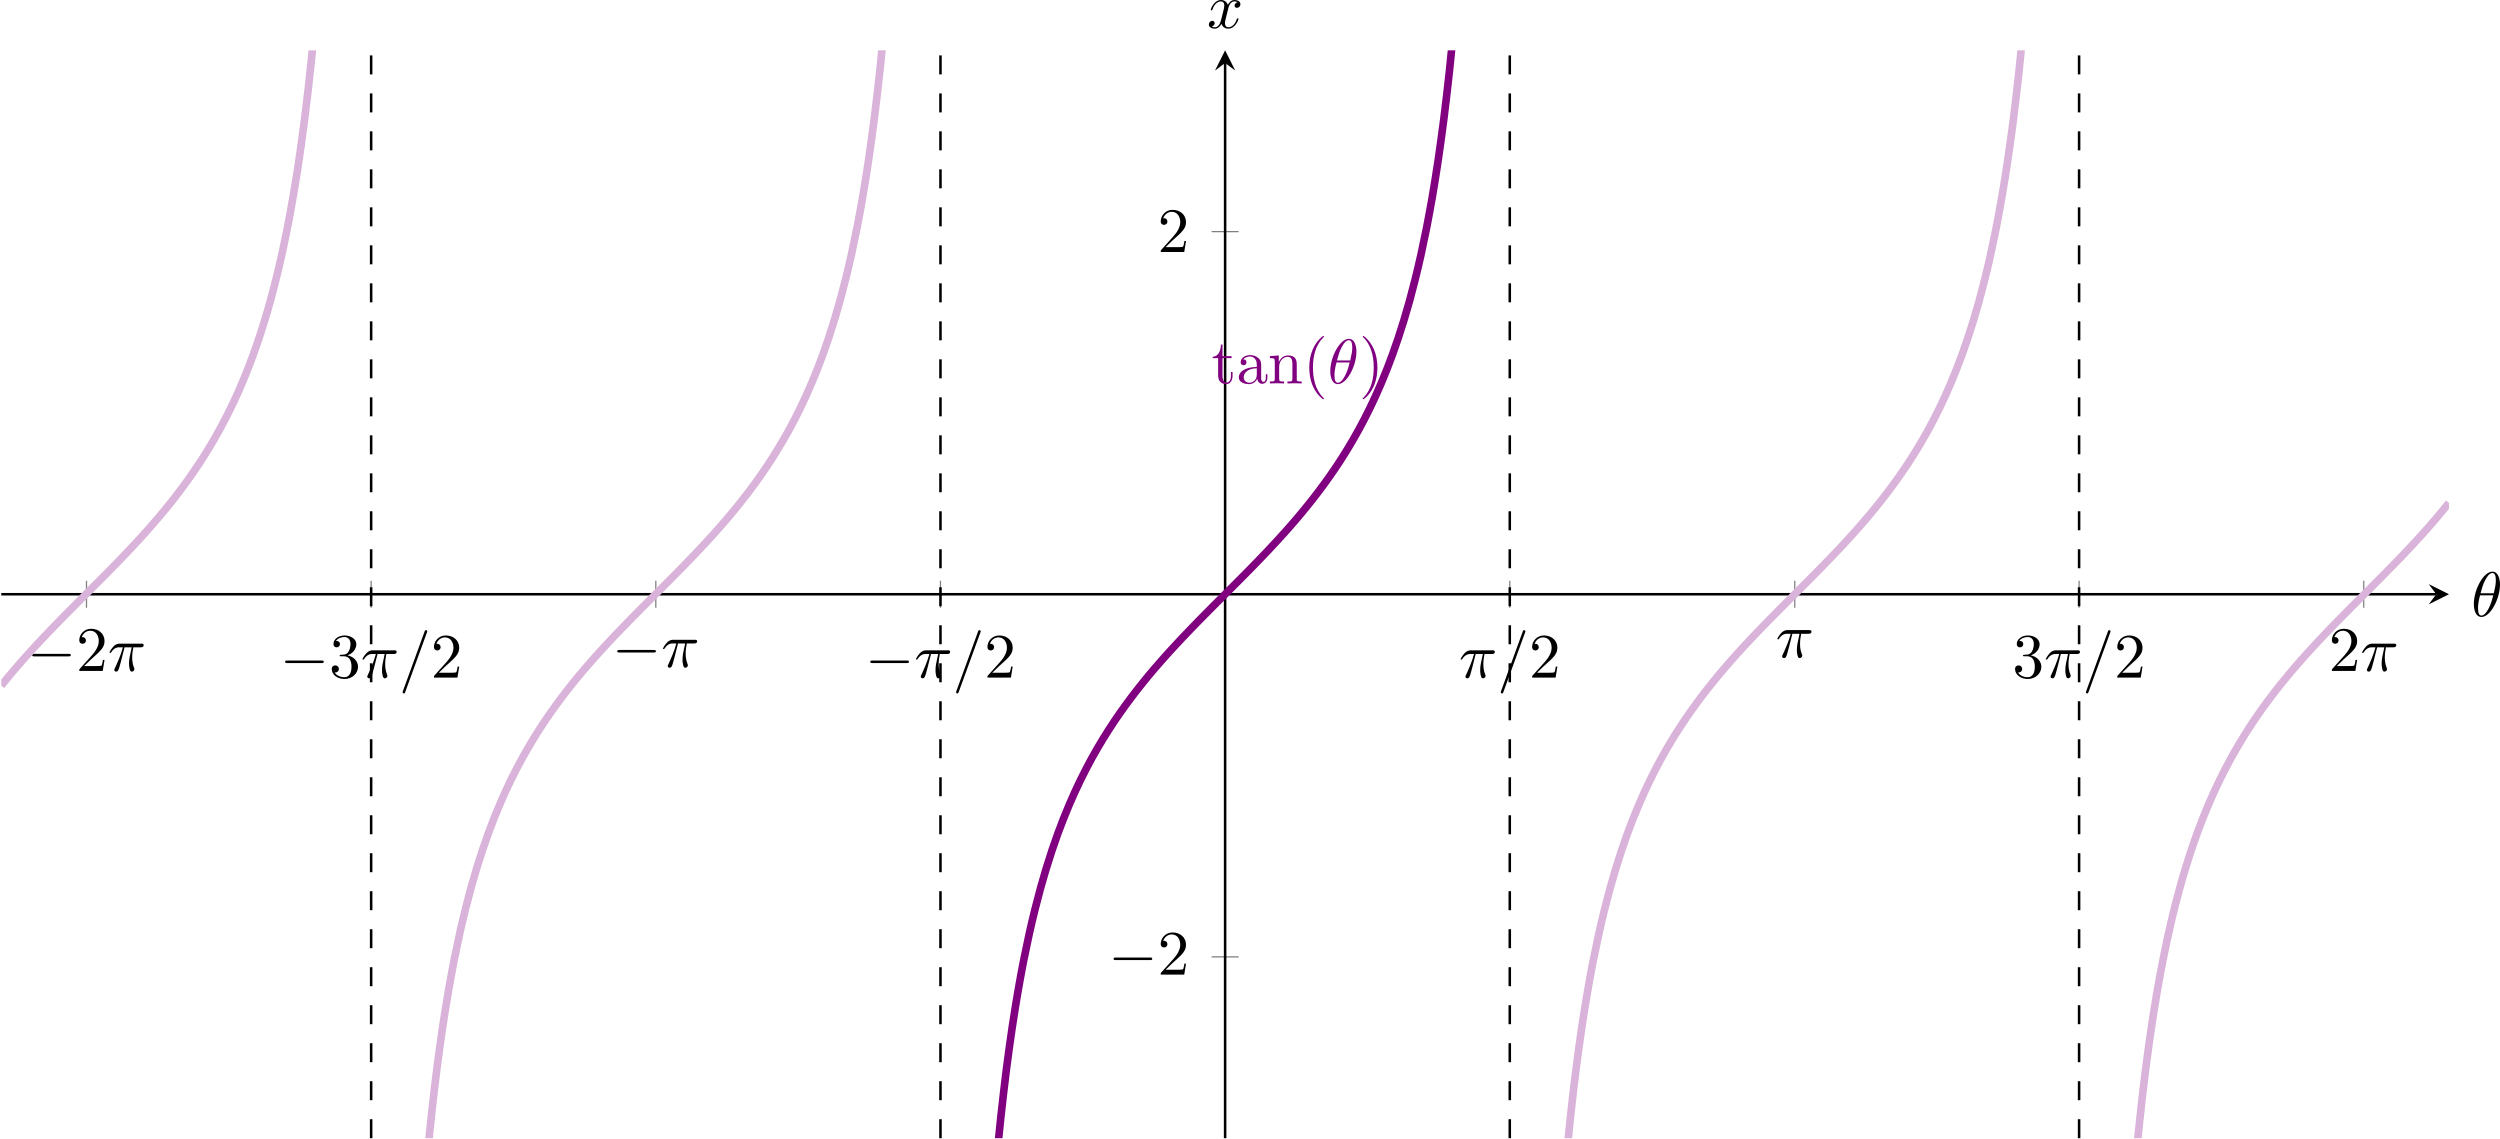 <?xml version='1.0' encoding='UTF-8'?>
<!-- This file was generated by dvisvgm 3.2.2 -->
<svg version='1.1' xmlns='http://www.w3.org/2000/svg' xmlns:xlink='http://www.w3.org/1999/xlink' width='550.706pt' height='251pt' viewBox='3.806 450.318 550.706 251'>
<defs>
<clipPath id='clip5'>
<path d='M2.918 500.742H388.047V329.574H2.918Z'/>
</clipPath>
<path id='g3-18' d='M4.533-4.981C4.533-5.639 4.354-7.024 3.337-7.024C1.953-7.024 .418-4.214 .418-1.933C.418-.996 .707 .11 1.614 .11C3.019 .11 4.533-2.75 4.533-4.981ZM1.474-3.616C1.644-4.254 1.843-5.051 2.242-5.758C2.511-6.247 2.879-6.804 3.328-6.804C3.816-6.804 3.875-6.167 3.875-5.599C3.875-5.111 3.796-4.603 3.557-3.616H1.474ZM3.467-3.298C3.357-2.839 3.148-1.993 2.77-1.275C2.421-.598 2.042-.11 1.614-.11C1.285-.11 1.076-.399 1.076-1.325C1.076-1.743 1.136-2.321 1.395-3.298H3.467Z'/>
<path id='g3-25' d='M2.64-3.716H3.766C3.437-2.242 3.347-1.813 3.347-1.146C3.347-.996 3.347-.727 3.427-.389C3.527 .05 3.636 .11 3.786 .11C3.985 .11 4.194-.07 4.194-.269C4.194-.329 4.194-.349 4.134-.488C3.846-1.205 3.846-1.853 3.846-2.132C3.846-2.66 3.915-3.198 4.025-3.716H5.161C5.29-3.716 5.649-3.716 5.649-4.055C5.649-4.294 5.44-4.294 5.25-4.294H1.913C1.694-4.294 1.315-4.294 .877-3.826C.528-3.437 .269-2.979 .269-2.929C.269-2.919 .269-2.829 .389-2.829C.468-2.829 .488-2.869 .548-2.949C1.036-3.716 1.614-3.716 1.813-3.716H2.381C2.062-2.511 1.524-1.305 1.106-.399C1.026-.249 1.026-.229 1.026-.159C1.026 .03 1.186 .11 1.315 .11C1.614 .11 1.694-.169 1.813-.538C1.953-.996 1.953-1.016 2.082-1.514L2.64-3.716Z'/>
<path id='g3-61' d='M4.374-7.093C4.423-7.223 4.423-7.263 4.423-7.273C4.423-7.382 4.334-7.472 4.224-7.472C4.154-7.472 4.085-7.442 4.055-7.382L.598 2.112C.548 2.242 .548 2.281 .548 2.291C.548 2.401 .638 2.491 .747 2.491C.877 2.491 .907 2.421 .966 2.252L4.374-7.093Z'/>
<path id='g3-120' d='M3.328-3.009C3.387-3.268 3.616-4.184 4.314-4.184C4.364-4.184 4.603-4.184 4.812-4.055C4.533-4.005 4.334-3.756 4.334-3.517C4.334-3.357 4.443-3.168 4.712-3.168C4.932-3.168 5.25-3.347 5.25-3.746C5.25-4.264 4.663-4.403 4.324-4.403C3.746-4.403 3.397-3.875 3.278-3.646C3.029-4.304 2.491-4.403 2.202-4.403C1.166-4.403 .598-3.118 .598-2.869C.598-2.77 .697-2.77 .717-2.77C.797-2.77 .827-2.79 .847-2.879C1.186-3.935 1.843-4.184 2.182-4.184C2.371-4.184 2.72-4.095 2.72-3.517C2.72-3.208 2.55-2.54 2.182-1.146C2.022-.528 1.674-.11 1.235-.11C1.176-.11 .946-.11 .737-.239C.986-.289 1.205-.498 1.205-.777C1.205-1.046 .986-1.126 .837-1.126C.538-1.126 .289-.867 .289-.548C.289-.09 .787 .11 1.225 .11C1.883 .11 2.242-.588 2.271-.648C2.391-.279 2.75 .11 3.347 .11C4.374 .11 4.941-1.176 4.941-1.425C4.941-1.524 4.852-1.524 4.822-1.524C4.732-1.524 4.712-1.484 4.692-1.415C4.364-.349 3.686-.11 3.367-.11C2.979-.11 2.819-.428 2.819-.767C2.819-.986 2.879-1.205 2.989-1.644L3.328-3.009Z'/>
<path id='g4-40' d='M3.298 2.391C3.298 2.361 3.298 2.341 3.128 2.172C1.883 .917 1.564-.966 1.564-2.491C1.564-4.224 1.943-5.958 3.168-7.203C3.298-7.323 3.298-7.342 3.298-7.372C3.298-7.442 3.258-7.472 3.198-7.472C3.098-7.472 2.202-6.795 1.614-5.529C1.106-4.433 .986-3.328 .986-2.491C.986-1.714 1.096-.508 1.644 .618C2.242 1.843 3.098 2.491 3.198 2.491C3.258 2.491 3.298 2.461 3.298 2.391Z'/>
<path id='g4-41' d='M2.879-2.491C2.879-3.268 2.77-4.473 2.222-5.599C1.624-6.824 .767-7.472 .667-7.472C.608-7.472 .568-7.432 .568-7.372C.568-7.342 .568-7.323 .757-7.143C1.733-6.157 2.301-4.573 2.301-2.491C2.301-.787 1.933 .966 .697 2.222C.568 2.341 .568 2.361 .568 2.391C.568 2.451 .608 2.491 .667 2.491C.767 2.491 1.664 1.813 2.252 .548C2.76-.548 2.879-1.654 2.879-2.491Z'/>
<path id='g4-50' d='M1.265-.767L2.321-1.793C3.875-3.168 4.473-3.706 4.473-4.702C4.473-5.838 3.577-6.635 2.361-6.635C1.235-6.635 .498-5.719 .498-4.832C.498-4.274 .996-4.274 1.026-4.274C1.196-4.274 1.544-4.394 1.544-4.802C1.544-5.061 1.365-5.32 1.016-5.32C.936-5.32 .917-5.32 .887-5.31C1.116-5.958 1.654-6.326 2.232-6.326C3.138-6.326 3.567-5.519 3.567-4.702C3.567-3.905 3.068-3.118 2.521-2.501L.608-.369C.498-.259 .498-.239 .498 0H4.194L4.473-1.733H4.224C4.174-1.435 4.105-.996 4.005-.847C3.935-.767 3.278-.767 3.059-.767H1.265Z'/>
<path id='g4-51' d='M2.889-3.507C3.706-3.776 4.284-4.473 4.284-5.26C4.284-6.077 3.407-6.635 2.451-6.635C1.445-6.635 .687-6.037 .687-5.28C.687-4.951 .907-4.762 1.196-4.762C1.504-4.762 1.704-4.981 1.704-5.27C1.704-5.768 1.235-5.768 1.086-5.768C1.395-6.257 2.052-6.386 2.411-6.386C2.819-6.386 3.367-6.167 3.367-5.27C3.367-5.151 3.347-4.573 3.088-4.134C2.79-3.656 2.451-3.626 2.202-3.616C2.122-3.606 1.883-3.587 1.813-3.587C1.733-3.577 1.664-3.567 1.664-3.467C1.664-3.357 1.733-3.357 1.903-3.357H2.341C3.158-3.357 3.527-2.68 3.527-1.704C3.527-.349 2.839-.06 2.401-.06C1.973-.06 1.225-.229 .877-.817C1.225-.767 1.534-.986 1.534-1.365C1.534-1.724 1.265-1.923 .976-1.923C.737-1.923 .418-1.783 .418-1.345C.418-.438 1.345 .219 2.431 .219C3.646 .219 4.553-.687 4.553-1.704C4.553-2.521 3.925-3.298 2.889-3.507Z'/>
<path id='g4-97' d='M3.318-.757C3.357-.359 3.626 .06 4.095 .06C4.304 .06 4.912-.08 4.912-.887V-1.445H4.663V-.887C4.663-.309 4.413-.249 4.304-.249C3.975-.249 3.935-.697 3.935-.747V-2.74C3.935-3.158 3.935-3.547 3.577-3.915C3.188-4.304 2.69-4.463 2.212-4.463C1.395-4.463 .707-3.995 .707-3.337C.707-3.039 .907-2.869 1.166-2.869C1.445-2.869 1.624-3.068 1.624-3.328C1.624-3.447 1.574-3.776 1.116-3.786C1.385-4.134 1.873-4.244 2.192-4.244C2.68-4.244 3.248-3.856 3.248-2.969V-2.6C2.74-2.57 2.042-2.54 1.415-2.242C.667-1.903 .418-1.385 .418-.946C.418-.139 1.385 .11 2.012 .11C2.67 .11 3.128-.289 3.318-.757ZM3.248-2.391V-1.395C3.248-.448 2.531-.11 2.082-.11C1.594-.11 1.186-.458 1.186-.956C1.186-1.504 1.604-2.331 3.248-2.391Z'/>
<path id='g4-110' d='M1.096-3.427V-.757C1.096-.309 .986-.309 .319-.309V0C.667-.01 1.176-.03 1.445-.03C1.704-.03 2.222-.01 2.56 0V-.309C1.893-.309 1.783-.309 1.783-.757V-2.59C1.783-3.626 2.491-4.184 3.128-4.184C3.756-4.184 3.866-3.646 3.866-3.078V-.757C3.866-.309 3.756-.309 3.088-.309V0C3.437-.01 3.945-.03 4.214-.03C4.473-.03 4.991-.01 5.33 0V-.309C4.812-.309 4.563-.309 4.553-.608V-2.511C4.553-3.367 4.553-3.676 4.244-4.035C4.105-4.204 3.776-4.403 3.198-4.403C2.471-4.403 2.002-3.975 1.724-3.357V-4.403L.319-4.294V-3.985C1.016-3.985 1.096-3.915 1.096-3.427Z'/>
<path id='g4-116' d='M1.724-3.985H3.148V-4.294H1.724V-6.127H1.474C1.465-5.31 1.166-4.244 .189-4.204V-3.985H1.036V-1.235C1.036-.01 1.963 .11 2.321 .11C3.029 .11 3.308-.598 3.308-1.235V-1.803H3.059V-1.255C3.059-.518 2.76-.139 2.391-.139C1.724-.139 1.724-1.046 1.724-1.215V-3.985Z'/>
<path id='g2-0' d='M6.565-2.291C6.735-2.291 6.914-2.291 6.914-2.491S6.735-2.69 6.565-2.69H1.176C1.006-2.69 .827-2.69 .827-2.491S1.006-2.291 1.176-2.291H6.565Z'/>
</defs>
<g id='page17' transform='matrix(1.4 0 0 1.4 0 0)'>
<path d='M16.328 417.281V413.031M61.117 417.281V413.031M105.906 417.281V413.031M150.696 417.281V413.031M240.274 417.281V413.031M285.117 417.281V413.031M329.852 417.281V413.031M374.641 417.281V413.031' stroke='#808080' fill='none' stroke-width='.199' stroke-miterlimit='10'/>
<path d='M193.356 472.215H197.61M193.356 358.101H197.61' stroke='#808080' fill='none' stroke-width='.199' stroke-miterlimit='10'/>
<path d='M2.918 415.156H386.055' stroke='#000' fill='none' stroke-width='.399' stroke-miterlimit='10'/>
<path d='M388.047 415.156L384.86 413.562L386.055 415.156L384.86 416.75'/>
<path d='M195.485 500.742V331.566' stroke='#000' fill='none' stroke-width='.399' stroke-miterlimit='10'/>
<path d='M195.484 329.575L193.891 332.762L195.484 331.567L197.078 332.762'/>
<g transform='matrix(1 0 0 1 3.826 -73.319)'>
<use x='3.118' y='500.542' xlink:href='#g2-0'/>
<use x='10.867' y='500.542' xlink:href='#g4-50'/>
<use x='15.848' y='500.542' xlink:href='#g3-25'/>
</g>
<g transform='matrix(1 0 0 1 43.633 -72.267)'>
<use x='3.118' y='500.542' xlink:href='#g2-0'/>
<use x='10.867' y='500.542' xlink:href='#g4-51'/>
<use x='15.848' y='500.542' xlink:href='#g3-25'/>
<use x='21.885' y='500.542' xlink:href='#g3-61'/>
<use x='26.866' y='500.542' xlink:href='#g4-50'/>
</g>
<g transform='matrix(1 0 0 1 95.894 -73.928)'>
<use x='3.118' y='500.542' xlink:href='#g2-0'/>
<use x='10.867' y='500.542' xlink:href='#g3-25'/>
</g>
<g transform='matrix(1 0 0 1 135.702 -72.267)'>
<use x='3.118' y='500.542' xlink:href='#g2-0'/>
<use x='10.867' y='500.542' xlink:href='#g3-25'/>
<use x='16.903' y='500.542' xlink:href='#g3-61'/>
<use x='21.885' y='500.542' xlink:href='#g4-50'/>
</g>
<g transform='matrix(1 0 0 1 229.154 -72.267)'>
<use x='3.118' y='500.542' xlink:href='#g3-25'/>
<use x='9.154' y='500.542' xlink:href='#g3-61'/>
<use x='14.136' y='500.542' xlink:href='#g4-50'/>
</g>
<g transform='matrix(1 0 0 1 278.982 -75.45)'>
<use x='3.118' y='500.542' xlink:href='#g3-25'/>
</g>
<g transform='matrix(1 0 0 1 316.242 -72.267)'>
<use x='3.118' y='500.542' xlink:href='#g4-51'/>
<use x='8.099' y='500.542' xlink:href='#g3-25'/>
<use x='14.136' y='500.542' xlink:href='#g3-61'/>
<use x='19.117' y='500.542' xlink:href='#g4-50'/>
</g>
<g transform='matrix(1 0 0 1 366.012 -73.319)'>
<use x='3.118' y='500.542' xlink:href='#g4-50'/>
<use x='8.099' y='500.542' xlink:href='#g3-25'/>
</g>
<g transform='matrix(1 0 0 1 173.989 -25.534)'>
<use x='3.118' y='500.542' xlink:href='#g2-0'/>
<use x='10.867' y='500.542' xlink:href='#g4-50'/>
</g>
<g transform='matrix(1 0 0 1 181.738 -139.231)'>
<use x='3.118' y='500.542' xlink:href='#g4-50'/>
</g>
<path d='M151.266 1787.661C151.266 1787.661 151.91 1105.48 152.156 962.39C152.406 819.301 152.805 797.957 153.051 756.383C153.301 714.804 153.696 683.16 153.946 662.726C154.192 642.293 154.59 621.379 154.836 609.113C155.086 596.847 155.485 582.539 155.731 574.32C155.981 566.101 156.375 555.797 156.625 549.89C156.871 543.984 157.27 536.211 157.52 531.75C157.766 527.289 158.164 521.226 158.41 517.726C158.66 514.23 159.055 509.359 159.305 506.535C159.551 503.715 159.949 499.719 160.199 497.39C160.446 495.062 160.844 491.719 161.09 489.762C161.34 487.804 161.735 484.961 161.985 483.289C162.231 481.617 162.629 479.16 162.879 477.715C163.125 476.265 163.524 474.125 163.77 472.855C164.02 471.59 164.418 469.699 164.664 468.578S165.309 465.777 165.559 464.773C165.805 463.773 166.203 462.265 166.449 461.363C166.699 460.465 167.098 459.097 167.344 458.281S167.988 456.222 168.238 455.48C168.485 454.734 168.883 453.597 169.129 452.914C169.379 452.23 169.778 451.183 170.024 450.554C170.274 449.922 170.668 448.953 170.918 448.367C171.164 447.785 171.563 446.883 171.809 446.34C172.059 445.793 172.457 444.953 172.703 444.441C172.953 443.933 173.348 443.144 173.598 442.664C173.844 442.183 174.242 441.441 174.488 440.992C174.738 440.539 175.137 439.836 175.383 439.41C175.633 438.98 176.028 438.316 176.278 437.91C176.524 437.504 176.922 436.871 177.172 436.484C177.418 436.097 177.817 435.492 178.063 435.121C178.313 434.754 178.707 434.172 178.957 433.82C179.203 433.465 179.602 432.91 179.852 432.57C180.098 432.226 180.496 431.695 180.742 431.367C180.992 431.039 181.391 430.519 181.637 430.203S182.281 429.387 182.531 429.082C182.778 428.773 183.176 428.289 183.422 427.988C183.672 427.691 184.071 427.222 184.317 426.929C184.563 426.64 184.961 426.183 185.211 425.898C185.457 425.617 185.856 425.168 186.102 424.89C186.352 424.613 186.75 424.175 186.996 423.902C187.246 423.633 187.641 423.203 187.891 422.933C188.137 422.668 188.535 422.246 188.781 421.984C189.031 421.719 189.43 421.304 189.676 421.047C189.926 420.785 190.321 420.375 190.571 420.117C190.817 419.863 191.215 419.457 191.461 419.203C191.711 418.949 192.11 418.547 192.356 418.297C192.606 418.047 193 417.644 193.25 417.394C193.496 417.144 193.895 416.746 194.145 416.496C194.391 416.25 194.789 415.851 195.035 415.605C195.285 415.355 195.68 414.957 195.93 414.711C196.176 414.465 196.574 414.066 196.824 413.816C197.071 413.57 197.469 413.168 197.715 412.922C197.965 412.672 198.36 412.269 198.61 412.019C198.856 411.769 199.254 411.363 199.504 411.113C199.75 410.859 200.149 410.449 200.395 410.195C200.645 409.941 201.043 409.527 201.289 409.269S201.934 408.594 202.184 408.332C202.43 408.07 202.828 407.648 203.074 407.379C203.324 407.113 203.723 406.683 203.969 406.41C204.219 406.14 204.613 405.703 204.863 405.425C205.11 405.148 205.508 404.699 205.754 404.418C206.004 404.133 206.403 403.675 206.649 403.387C206.899 403.094 207.293 402.621 207.543 402.324C207.789 402.027 208.188 401.543 208.434 401.234C208.684 400.929 209.082 400.429 209.328 400.113C209.578 399.793 209.973 399.277 210.223 398.949C210.469 398.621 210.867 398.086 211.117 397.746C211.363 397.406 211.762 396.851 212.008 396.496C212.258 396.14 212.653 395.562 212.903 395.195C213.149 394.824 213.547 394.219 213.797 393.832C214.043 393.445 214.442 392.812 214.688 392.406C214.938 392 215.332 391.332 215.582 390.906C215.828 390.48 216.227 389.777 216.477 389.324C216.723 388.875 217.121 388.129 217.367 387.652C217.617 387.172 218.016 386.383 218.262 385.875C218.508 385.363 218.906 384.523 219.156 383.976C219.403 383.433 219.801 382.531 220.047 381.949C220.297 381.363 220.696 380.39 220.942 379.761C221.188 379.129 221.586 378.086 221.836 377.402C222.082 376.719 222.481 375.582 222.727 374.836C222.977 374.09 223.375 372.851 223.621 372.035C223.871 371.219 224.266 369.855 224.516 368.953C224.762 368.051 225.16 366.543 225.406 365.543C225.656 364.539 226.055 362.859 226.301 361.738C226.551 360.617 226.946 358.726 227.196 357.457C227.442 356.191 227.84 354.054 228.09 352.605C228.336 351.16 228.735 348.703 228.981 347.031C229.231 345.359 229.625 342.515 229.875 340.558C230.121 338.601 230.52 335.258 230.77 332.929C231.016 330.601 231.414 326.601 231.66 323.781C231.91 320.961 232.305 316.101 232.555 312.605C232.801 309.109 233.199 303.043 233.449 298.578C233.696 294.117 234.094 286.351 234.34 280.445C234.59 274.539 234.988 264.226 235.235 256.011C235.481 247.797 235.879 233.504 236.129 221.242C236.375 208.98 236.774 188.058 237.02 167.633C237.27 147.203 237.668 115.543 237.914 74.019C238.16 32.492 238.559 11.168 238.809-131.656C239.055-274.481 239.699-955.359 239.699-955.359' stroke='#800080' fill='none' stroke-width='1.196' stroke-miterlimit='10' clip-path='url(#clip5)'/>
<path d='M61.688 1690.051C61.688 1690.051 62.332 1076.351 62.578 945.914C62.828 815.472 63.227 789.711 63.473 749.949C63.723 710.183 64.117 679.168 64.367 659.332C64.613 639.492 65.012 618.965 65.258 606.972C65.508 594.976 65.906 580.949 66.152 572.879C66.402 564.812 66.797 554.648 67.047 548.832C67.293 543.011 67.691 535.359 67.941 530.953C68.188 526.551 68.586 520.551 68.832 517.093C69.082 513.636 69.477 508.824 69.727 506.031C69.973 503.238 70.371 499.277 70.621 496.969C70.867 494.664 71.266 491.347 71.512 489.406C71.762 487.469 72.156 484.644 72.406 482.984C72.652 481.324 73.051 478.887 73.301 477.449C73.547 476.012 73.945 473.887 74.191 472.625C74.441 471.367 74.84 469.492 75.086 468.375C75.332 467.262 75.731 465.59 75.981 464.594C76.227 463.597 76.625 462.097 76.871 461.199C77.121 460.304 77.519 458.945 77.766 458.133C78.016 457.32 78.41 456.086 78.66 455.344C78.906 454.601 79.305 453.469 79.551 452.789C79.801 452.109 80.199 451.066 80.445 450.437C80.695 449.808 81.09 448.844 81.34 448.262C81.586 447.679 81.984 446.781 82.231 446.238C82.481 445.695 82.879 444.859 83.125 444.347C83.375 443.84 83.769 443.054 84.019 442.574C84.266 442.097 84.664 441.359 84.914 440.906C85.16 440.457 85.559 439.758 85.805 439.332C86.055 438.902 86.449 438.238 86.699 437.836C86.945 437.429 87.344 436.797 87.594 436.414C87.84 436.027 88.238 435.422 88.484 435.054C88.734 434.687 89.129 434.109 89.379 433.754C89.625 433.402 90.023 432.847 90.273 432.508C90.519 432.168 90.918 431.633 91.164 431.304C91.414 430.976 91.812 430.461 92.059 430.144S92.703 429.332 92.953 429.023C93.199 428.719 93.598 428.234 93.844 427.933C94.094 427.637 94.492 427.168 94.738 426.879C94.984 426.586 95.383 426.129 95.633 425.847C95.879 425.562 96.277 425.117 96.523 424.84C96.773 424.562 97.172 424.125 97.418 423.855C97.668 423.582 98.062 423.152 98.312 422.887C98.559 422.621 98.957 422.195 99.203 421.933C99.453 421.672 99.852 421.258 100.098 421C100.348 420.742 100.742 420.328 100.992 420.074C101.238 419.816 101.637 419.41 101.887 419.156C102.133 418.902 102.531 418.5 102.777 418.25C103.028 418 103.422 417.597 103.672 417.347C103.918 417.101 104.317 416.699 104.567 416.453C104.813 416.203 105.211 415.804 105.457 415.558C105.707 415.312 106.102 414.914 106.352 414.664C106.598 414.418 106.996 414.019 107.246 413.769C107.492 413.523 107.891 413.125 108.137 412.875C108.387 412.625 108.785 412.222 109.031 411.972C109.278 411.722 109.676 411.316 109.926 411.066C110.172 410.812 110.571 410.406 110.817 410.148C111.067 409.894 111.465 409.48 111.711 409.222S112.356 408.547 112.606 408.285C112.852 408.023 113.25 407.597 113.496 407.332C113.746 407.066 114.145 406.633 114.391 406.363C114.641 406.09 115.035 405.652 115.285 405.375C115.531 405.097 115.93 404.648 116.176 404.363C116.426 404.082 116.824 403.621 117.071 403.332C117.321 403.039 117.715 402.57 117.965 402.269C118.211 401.972 118.61 401.484 118.856 401.179C119.106 400.871 119.504 400.371 119.75 400.054C120 399.734 120.395 399.219 120.645 398.89C120.891 398.562 121.289 398.023 121.539 397.683C121.785 397.344 122.184 396.785 122.43 396.429C122.68 396.078 123.074 395.496 123.324 395.125C123.571 394.754 123.969 394.148 124.219 393.761C124.465 393.375 124.863 392.738 125.11 392.332C125.36 391.926 125.754 391.258 126.004 390.828C126.25 390.398 126.649 389.695 126.899 389.242C127.145 388.789 127.543 388.047 127.789 387.566C128.039 387.086 128.438 386.293 128.684 385.781S129.328 384.426 129.578 383.879C129.824 383.332 130.223 382.426 130.469 381.84C130.719 381.254 131.117 380.281 131.363 379.648C131.613 379.015 132.008 377.961 132.258 377.277C132.504 376.59 132.903 375.449 133.149 374.699C133.399 373.953 133.797 372.703 134.043 371.883C134.293 371.062 134.688 369.691 134.938 368.789C135.184 367.883 135.582 366.367 135.828 365.359C136.078 364.351 136.477 362.66 136.723 361.531C136.973 360.402 137.367 358.504 137.617 357.226C137.863 355.953 138.262 353.797 138.512 352.34C138.758 350.883 139.156 348.41 139.403 346.722C139.653 345.039 140.047 342.172 140.297 340.199C140.543 338.226 140.942 334.851 141.192 332.504C141.438 330.156 141.836 326.121 142.082 323.273C142.332 320.422 142.727 315.508 142.977 311.969C143.223 308.429 143.621 302.289 143.871 297.765C144.117 293.246 144.516 285.375 144.762 279.379C145.012 273.383 145.41 262.914 145.656 254.547C145.903 246.179 146.301 231.621 146.551 219.078C146.797 206.535 147.196 185.191 147.442 164.148C147.692 143.105 148.09 110.871 148.336 67.422C148.582 23.969 148.981 8.746 149.231-149.012C149.477-306.77 150.121-1069.589 150.121-1069.589' stroke='#d9b3d9' fill='none' stroke-width='1.196' stroke-miterlimit='10' clip-path='url(#clip5)'/>
<path d='M2.918 429.535C2.918 429.535 3.34 429.012 3.5 428.812C3.664 428.613 3.922 428.297 4.082 428.101C4.246 427.906 4.504 427.597 4.664 427.406C4.828 427.215 5.086 426.914 5.246 426.722C5.41 426.535 5.668 426.238 5.828 426.05C5.992 425.867 6.25 425.57 6.41 425.39C6.574 425.207 6.832 424.918 6.992 424.738C7.156 424.558 7.414 424.273 7.574 424.094C7.738 423.918 7.996 423.633 8.156 423.457C8.32 423.285 8.578 423.004 8.738 422.832C8.902 422.656 9.16 422.383 9.32 422.211C9.484 422.039 9.742 421.765 9.902 421.597C10.066 421.425 10.324 421.156 10.484 420.988C10.648 420.82 10.906 420.55 11.066 420.383C11.23 420.215 11.488 419.949 11.648 419.785C11.812 419.617 12.07 419.351 12.23 419.187C12.395 419.023 12.652 418.758 12.812 418.594C12.977 418.433 13.234 418.168 13.395 418.008C13.559 417.844 13.816 417.582 13.977 417.422C14.141 417.258 14.398 416.996 14.559 416.836C14.723 416.672 14.98 416.414 15.141 416.25C15.305 416.09 15.562 415.832 15.723 415.668C15.887 415.508 16.145 415.25 16.305 415.086C16.469 414.925 16.727 414.668 16.887 414.504C17.051 414.344 17.309 414.086 17.469 413.922C17.633 413.762 17.891 413.5 18.051 413.34C18.215 413.175 18.473 412.918 18.633 412.754C18.797 412.59 19.055 412.328 19.215 412.168C19.379 412.004 19.637 411.742 19.797 411.578C19.961 411.414 20.219 411.148 20.379 410.984C20.543 410.82 20.801 410.554 20.961 410.387C21.125 410.222 21.383 409.953 21.543 409.789C21.707 409.621 21.965 409.351 22.125 409.183C22.289 409.012 22.547 408.742 22.707 408.57C22.871 408.402 23.129 408.129 23.289 407.957C23.453 407.785 23.711 407.508 23.871 407.332C24.035 407.16 24.293 406.879 24.453 406.703C24.617 406.527 24.875 406.246 25.035 406.066C25.199 405.89 25.457 405.601 25.617 405.422C25.781 405.242 26.039 404.949 26.199 404.765C26.363 404.586 26.621 404.289 26.781 404.101C26.945 403.918 27.203 403.617 27.363 403.425C27.527 403.238 27.785 402.933 27.945 402.742C28.109 402.547 28.367 402.238 28.527 402.043C28.691 401.847 28.949 401.531 29.113 401.332C29.273 401.129 29.531 400.808 29.695 400.605C29.855 400.402 30.113 400.07 30.277 399.863C30.438 399.656 30.695 399.316 30.859 399.105C31.02 398.89 31.277 398.547 31.441 398.328C31.602 398.113 31.859 397.758 32.023 397.535C32.184 397.312 32.441 396.949 32.605 396.719C32.766 396.492 33.023 396.121 33.188 395.883C33.348 395.648 33.605 395.265 33.77 395.023C33.93 394.781 34.188 394.39 34.352 394.14C34.512 393.89 34.77 393.484 34.934 393.23C35.094 392.972 35.352 392.551 35.516 392.285C35.676 392.023 35.934 391.59 36.098 391.316C36.258 391.039 36.516 390.594 36.68 390.308C36.84 390.027 37.098 389.562 37.262 389.265C37.422 388.972 37.68 388.492 37.844 388.183C38.004 387.879 38.262 387.379 38.426 387.062C38.586 386.742 38.844 386.222 39.008 385.89C39.168 385.558 39.426 385.015 39.59 384.672C39.75 384.324 40.008 383.758 40.172 383.394C40.332 383.035 40.59 382.441 40.754 382.062C40.914 381.683 41.172 381.062 41.336 380.664C41.496 380.265 41.754 379.609 41.918 379.191C42.078 378.773 42.336 378.086 42.5 377.648C42.66 377.207 42.918 376.48 43.082 376.011C43.242 375.547 43.5 374.781 43.664 374.289C43.824 373.793 44.082 372.98 44.246 372.457C44.406 371.933 44.664 371.07 44.828 370.511C44.988 369.953 45.246 369.035 45.41 368.437C45.57 367.844 45.828 366.855 45.992 366.219C46.152 365.582 46.41 364.527 46.574 363.844C46.734 363.156 46.992 362.019 47.156 361.281C47.316 360.543 47.574 359.316 47.738 358.515C47.898 357.719 48.156 356.386 48.32 355.519C48.48 354.648 48.738 353.199 48.902 352.254C49.062 351.304 49.32 349.722 49.484 348.683C49.645 347.64 49.902 345.894 50.066 344.746C50.227 343.597 50.484 341.679 50.648 340.406C50.809 339.129 51.066 336.988 51.23 335.562C51.391 334.14 51.648 331.746 51.812 330.14C51.973 328.539 52.23 325.832 52.395 324.011C52.555 322.195 52.812 319.117 52.977 317.035C53.137 314.953 53.395 311.422 53.559 309.008C53.719 306.594 53.977 302.472 54.141 299.644C54.301 296.816 54.559 291.98 54.723 288.613C54.883 285.25 55.141 279.465 55.305 275.383C55.465 271.304 55.723 264.254 55.887 259.199C56.047 254.144 56.305 245.386 56.469 238.961C56.629 232.535 56.887 221.355 57.051 212.898C57.211 204.441 57.469 189.668 57.633 178.008C57.793 166.344 58.051 145.984 58.215 128.836C58.375 111.687 58.633 82.238 58.797 54.41C58.957 26.586 59.219-17.965 59.379-71.723S59.801-177.008 59.961-333.043C60.121-489.078 60.543-1196.319 60.543-1196.319' stroke='#d9b3d9' fill='none' stroke-width='1.196' stroke-miterlimit='10' clip-path='url(#clip5)'/>
<path d='M240.844 1900.681C240.844 1900.681 241.488 1137.402 241.735 979.554C241.985 821.707 242.383 806.492 242.629 763.023C242.879 719.554 243.274 687.312 243.524 666.258C243.77 645.203 244.168 623.828 244.414 611.277C244.664 598.726 245.063 584.168 245.309 575.797C245.559 567.426 245.953 556.953 246.203 550.957C246.449 544.957 246.848 537.082 247.094 532.562C247.344 528.039 247.742 521.898 247.988 518.359C248.238 514.82 248.633 509.898 248.883 507.047C249.129 504.199 249.528 500.168 249.778 497.82C250.024 495.469 250.422 492.094 250.668 490.117C250.918 488.144 251.313 485.277 251.563 483.594C251.809 481.906 252.207 479.437 252.457 477.98C252.703 476.523 253.102 474.367 253.348 473.09C253.598 471.816 253.992 469.914 254.242 468.785C254.488 467.66 254.887 465.965 255.137 464.957C255.383 463.953 255.781 462.433 256.028 461.527C256.278 460.625 256.676 459.254 256.922 458.433C257.168 457.613 257.567 456.363 257.817 455.617C258.063 454.867 258.461 453.726 258.707 453.039C258.957 452.355 259.356 451.304 259.602 450.668C259.852 450.035 260.246 449.062 260.496 448.476C260.742 447.89 261.141 446.984 261.387 446.437C261.637 445.89 262.035 445.047 262.281 444.535C262.531 444.023 262.926 443.234 263.176 442.754C263.422 442.273 263.821 441.527 264.067 441.074C264.317 440.621 264.715 439.918 264.961 439.488C265.211 439.058 265.606 438.39 265.856 437.984C266.102 437.578 266.5 436.941 266.75 436.554C266.996 436.168 267.395 435.558 267.641 435.191C267.891 434.82 268.285 434.238 268.535 433.883C268.781 433.527 269.18 432.972 269.43 432.633C269.676 432.289 270.074 431.754 270.321 431.425C270.571 431.097 270.965 430.578 271.215 430.262C271.461 429.945 271.86 429.445 272.11 429.137C272.356 428.828 272.754 428.344 273 428.047C273.25 427.746 273.649 427.273 273.895 426.984C274.141 426.695 274.539 426.234 274.789 425.949C275.035 425.668 275.434 425.219 275.68 424.941C275.93 424.664 276.328 424.226 276.574 423.953C276.821 423.679 277.219 423.25 277.469 422.984C277.715 422.715 278.113 422.293 278.36 422.031C278.61 421.769 279.008 421.351 279.254 421.094C279.504 420.832 279.899 420.422 280.149 420.168C280.395 419.91 280.793 419.504 281.039 419.25C281.289 418.996 281.688 418.594 281.934 418.344C282.184 418.09 282.578 417.691 282.828 417.441C283.074 417.191 283.473 416.793 283.723 416.543C283.969 416.297 284.367 415.898 284.613 415.648C284.863 415.402 285.258 415.004 285.508 414.758C285.754 414.508 286.153 414.109 286.403 413.863C286.649 413.613 287.047 413.215 287.293 412.965C287.543 412.715 287.938 412.316 288.188 412.066C288.434 411.812 288.832 411.41 289.082 411.156C289.328 410.906 289.727 410.5 289.973 410.242C290.223 409.988 290.621 409.574 290.867 409.316S291.512 408.64 291.762 408.379C292.008 408.117 292.406 407.695 292.653 407.429C292.903 407.164 293.301 406.734 293.547 406.461C293.793 406.191 294.192 405.75 294.442 405.476C294.688 405.199 295.086 404.75 295.332 404.469C295.582 404.183 295.981 403.726 296.227 403.437C296.477 403.148 296.871 402.675 297.121 402.379C297.367 402.082 297.766 401.597 298.012 401.293C298.262 400.984 298.66 400.484 298.906 400.168C299.156 399.851 299.551 399.336 299.801 399.008C300.047 398.683 300.446 398.148 300.692 397.808C300.942 397.469 301.34 396.914 301.586 396.562C301.836 396.207 302.231 395.629 302.481 395.261C302.727 394.89 303.125 394.289 303.375 393.902C303.621 393.519 304.02 392.886 304.266 392.48C304.516 392.074 304.91 391.41 305.16 390.984C305.406 390.558 305.805 389.859 306.055 389.406C306.301 388.957 306.699 388.219 306.946 387.738C307.196 387.261 307.59 386.476 307.84 385.969C308.086 385.457 308.485 384.621 308.735 384.078C308.981 383.535 309.379 382.636 309.625 382.054C309.875 381.472 310.274 380.508 310.52 379.879S311.164 378.207 311.414 377.527C311.66 376.847 312.059 375.715 312.305 374.972C312.555 374.23 312.953 372.996 313.199 372.183C313.449 371.371 313.844 370.015 314.094 369.117C314.34 368.222 314.738 366.719 314.985 365.722C315.235 364.73 315.633 363.058 315.879 361.941C316.129 360.828 316.524 358.949 316.774 357.691C317.02 356.433 317.418 354.304 317.664 352.867C317.914 351.433 318.313 348.992 318.559 347.336C318.809 345.676 319.203 342.851 319.453 340.914C319.699 338.972 320.098 335.656 320.348 333.351C320.594 331.047 320.992 327.086 321.238 324.293C321.488 321.5 321.883 316.687 322.133 313.23C322.379 309.777 322.778 303.781 323.028 299.379C323.274 294.976 323.672 287.304 323.918 281.488C324.168 275.676 324.563 265.527 324.813 257.461C325.059 249.394 325.457 235.344 325.707 223.355C325.953 211.367 326.352 190.867 326.598 171.047C326.848 151.222 327.246 120.219 327.492 80.484C327.738 40.754 328.137 14.902 328.387-115.317C328.633-245.535 329.278-858.029 329.278-858.029' stroke='#d9b3d9' fill='none' stroke-width='1.196' stroke-miterlimit='10' clip-path='url(#clip5)'/>
<path d='M330.422 2035.791C330.422 2035.791 330.84 1322.875 331.004 1165.722C331.164 1008.566 331.422 957.148 331.586 903.133C331.746 849.117 332.004 804.347 332.168 776.406C332.328 748.469 332.586 718.961 332.75 701.773C332.91 684.586 333.168 664.215 333.332 652.531C333.492 640.847 333.75 626.035 333.914 617.566C334.074 609.094 334.332 597.906 334.496 591.476C334.656 585.047 334.914 576.273 335.078 571.211C335.238 566.152 335.496 559.086 335.66 555.004C335.821 550.918 336.078 545.136 336.242 541.769C336.403 538.398 336.66 533.558 336.824 530.726C336.985 527.89 337.242 523.769 337.406 521.351C337.567 518.937 337.824 515.398 337.988 513.316C338.149 511.23 338.406 508.152 338.571 506.332C338.731 504.515 338.988 501.804 339.153 500.203C339.313 498.601 339.571 496.203 339.735 494.777C339.895 493.355 340.153 491.211 340.317 489.937C340.477 488.66 340.735 486.738 340.899 485.59C341.059 484.437 341.317 482.695 341.481 481.656C341.641 480.613 341.899 479.027 342.063 478.078C342.223 477.129 342.481 475.679 342.645 474.812C342.805 473.941 343.063 472.613 343.227 471.812C343.387 471.012 343.645 469.785 343.809 469.047C343.969 468.308 344.227 467.172 344.391 466.484C344.551 465.8 344.809 464.746 344.973 464.105C345.133 463.469 345.395 462.484 345.555 461.887C345.715 461.293 345.977 460.371 346.137 459.812S346.559 458.394 346.719 457.867C346.879 457.344 347.141 456.531 347.301 456.035C347.461 455.543 347.723 454.777 347.883 454.308C348.043 453.844 348.305 453.117 348.465 452.675S348.887 451.547 349.047 451.129C349.207 450.711 349.469 450.054 349.629 449.66C349.789 449.262 350.051 448.64 350.211 448.258C350.371 447.879 350.633 447.285 350.793 446.925C350.953 446.562 351.215 445.996 351.375 445.648C351.535 445.304 351.797 444.762 351.957 444.429C352.117 444.097 352.379 443.578 352.539 443.258C352.699 442.941 352.961 442.441 353.121 442.133C353.281 441.828 353.543 441.347 353.703 441.054C353.863 440.758 354.125 440.293 354.285 440.012C354.446 439.726 354.707 439.277 354.867 439.004C355.028 438.73 355.289 438.297 355.449 438.031C355.61 437.765 355.871 437.347 356.031 437.09C356.192 436.832 356.453 436.429 356.613 436.179C356.774 435.929 357.035 435.535 357.196 435.293C357.356 435.05 357.617 434.668 357.778 434.433C357.938 434.199 358.199 433.828 358.36 433.597C358.52 433.367 358.781 433.008 358.942 432.781C359.102 432.558 359.363 432.207 359.524 431.988C359.684 431.769 359.946 431.425 360.106 431.215C360.266 431 360.528 430.664 360.688 430.453C360.848 430.246 361.11 429.918 361.27 429.715S361.692 429.187 361.852 428.988C362.012 428.789 362.274 428.472 362.434 428.277C362.594 428.078 362.856 427.769 363.016 427.578S363.438 427.078 363.598 426.89S364.02 426.402 364.18 426.215C364.34 426.031 364.602 425.734 364.762 425.55S365.184 425.078 365.344 424.898C365.504 424.715 365.766 424.429 365.926 424.25C366.086 424.074 366.348 423.789 366.508 423.613C366.668 423.437 366.93 423.16 367.09 422.984C367.25 422.812 367.512 422.535 367.672 422.363C367.832 422.191 368.094 421.918 368.254 421.746C368.414 421.578 368.676 421.304 368.836 421.137C368.996 420.969 369.258 420.699 369.418 420.531S369.84 420.097 370 419.929C370.16 419.765 370.422 419.5 370.582 419.332C370.742 419.168 371.004 418.906 371.164 418.742C371.324 418.578 371.586 418.312 371.746 418.148C371.906 417.988 372.168 417.726 372.328 417.562C372.488 417.402 372.75 417.14 372.91 416.98C373.074 416.816 373.332 416.554 373.492 416.394C373.656 416.234 373.914 415.972 374.074 415.812C374.238 415.648 374.496 415.39 374.656 415.23C374.821 415.07 375.078 414.808 375.238 414.648C375.403 414.488 375.66 414.226 375.821 414.066C375.985 413.902 376.242 413.644 376.403 413.484C376.567 413.32 376.824 413.058 376.985 412.898C377.149 412.734 377.406 412.472 377.567 412.312C377.731 412.148 377.988 411.887 378.149 411.722C378.313 411.558 378.571 411.293 378.731 411.129C378.895 410.965 379.153 410.699 379.313 410.535C379.477 410.367 379.735 410.101 379.895 409.933C380.059 409.769 380.317 409.5 380.477 409.332C380.641 409.164 380.899 408.89 381.059 408.722C381.223 408.55 381.481 408.277 381.641 408.105C381.805 407.937 382.063 407.66 382.223 407.488C382.387 407.312 382.645 407.035 382.805 406.859C382.969 406.683 383.227 406.402 383.387 406.222C383.551 406.047 383.809 405.762 383.969 405.582C384.133 405.402 384.391 405.109 384.551 404.929C384.715 404.746 384.973 404.453 385.133 404.265C385.297 404.082 385.555 403.781 385.715 403.594C385.879 403.406 386.137 403.101 386.297 402.91C386.461 402.719 386.719 402.41 386.879 402.215C387.043 402.019 387.301 401.707 387.461 401.508C387.625 401.308 388.043 400.785 388.043 400.785' stroke='#d9b3d9' fill='none' stroke-width='1.196' stroke-miterlimit='10' clip-path='url(#clip5)'/>
<path d='M61.117 500.742V329.574' stroke='#000' fill='none' stroke-width='.399' stroke-miterlimit='10' stroke-dasharray='2.989 2.989' clip-path='url(#clip5)'/>
<path d='M150.696 500.742V329.574' stroke='#000' fill='none' stroke-width='.399' stroke-miterlimit='10' stroke-dasharray='2.989 2.989' clip-path='url(#clip5)'/>
<path d='M240.274 500.742V329.574' stroke='#000' fill='none' stroke-width='.399' stroke-miterlimit='10' stroke-dasharray='2.989 2.989' clip-path='url(#clip5)'/>
<path d='M329.852 500.742V329.574' stroke='#000' fill='none' stroke-width='.399' stroke-miterlimit='10' stroke-dasharray='2.989 2.989' clip-path='url(#clip5)'/>
<g fill='#800080' transform='matrix(1 0 0 1 190.23 -118.554)'>
<use x='3.118' y='500.542' xlink:href='#g4-116'/>
<use x='6.992' y='500.542' xlink:href='#g4-97'/>
<use x='11.974' y='500.542' xlink:href='#g4-110'/>
<use x='17.509' y='500.542' xlink:href='#g4-40'/>
<use x='21.383' y='500.542' xlink:href='#g3-18'/>
<use x='26.337' y='500.542' xlink:href='#g4-41'/>
</g>
<g transform='matrix(1 0 0 1 388.429 -81.921)'>
<use x='3.118' y='500.542' xlink:href='#g3-18'/>
</g>
<g transform='matrix(1 0 0 1 189.517 -174.483)'>
<use x='3.118' y='500.542' xlink:href='#g3-120'/>
</g>
</g>
</svg>